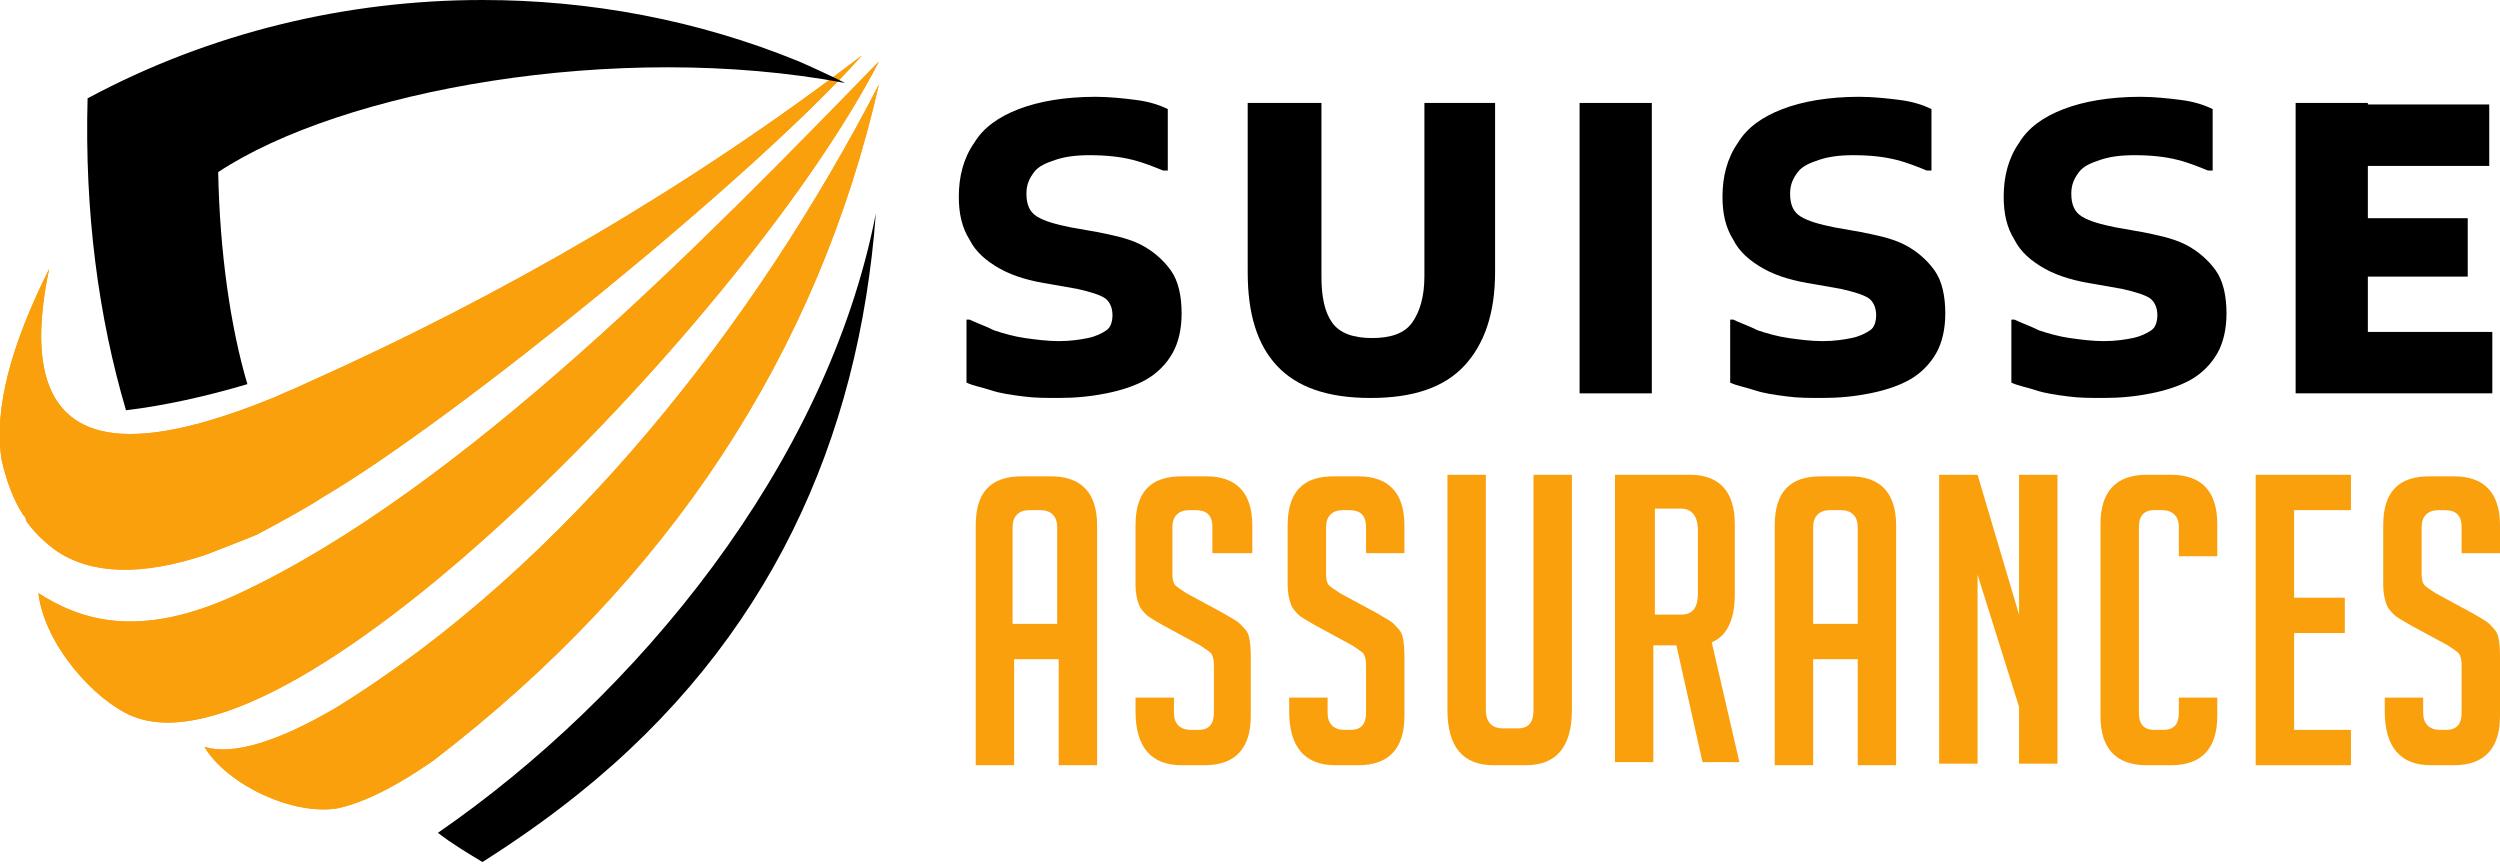 <?xml version="1.0" encoding="utf-8"?>
<!-- Generator: Adobe Illustrator 24.1.0, SVG Export Plug-In . SVG Version: 6.00 Build 0)  -->
<svg version="1.1" id="Layer_1" xmlns="http://www.w3.org/2000/svg" xmlns:xlink="http://www.w3.org/1999/xlink" x="0px" y="0px"
	 width="162.7px" height="56.2px" viewBox="0 0 162.7 56.2" style="enable-background:new 0 0 162.7 56.2;" xml:space="preserve">
<style type="text/css">
	.st0{fill:#FAA00D;}
	.st1{clip-path:url(#SVGID_2_);fill:#FAA00D;}
	.st2{fill-rule:evenodd;clip-rule:evenodd;}
</style>
<g>
	<path d="M62.8,20.8h0.3c0.4,0.2,1,0.4,1.6,0.7c0.6,0.2,1.3,0.4,2,0.5c0.7,0.1,1.5,0.2,2.2,0.2c0.8,0,1.4-0.1,1.9-0.2
		c0.5-0.1,0.9-0.3,1.2-0.5c0.3-0.2,0.4-0.6,0.4-1c0-0.5-0.2-0.9-0.5-1.1c-0.3-0.2-0.9-0.4-1.8-0.6l-1.7-0.3c-1.3-0.2-2.4-0.5-3.3-1
		c-0.9-0.5-1.6-1.1-2-1.9c-0.5-0.8-0.7-1.7-0.7-2.8c0-1.3,0.3-2.5,1-3.5c0.6-1,1.6-1.7,2.9-2.2c1.3-0.5,3-0.8,5-0.8
		c0.9,0,1.8,0.1,2.6,0.2c0.8,0.1,1.5,0.3,2.1,0.6v4h-0.3c-0.5-0.2-1.2-0.5-2-0.7c-0.8-0.2-1.7-0.3-2.8-0.3c-0.9,0-1.6,0.1-2.2,0.3
		c-0.6,0.2-1.1,0.4-1.4,0.8c-0.3,0.4-0.5,0.8-0.5,1.4c0,0.7,0.2,1.2,0.7,1.5c0.5,0.3,1.2,0.5,2.2,0.7l1.7,0.3c1,0.2,2,0.4,2.8,0.8
		c0.8,0.4,1.5,1,2,1.7c0.5,0.7,0.7,1.7,0.7,2.8c0,1-0.2,1.9-0.6,2.6c-0.4,0.7-1,1.3-1.7,1.7c-0.7,0.4-1.6,0.7-2.6,0.9
		c-1,0.2-2,0.3-3.1,0.3c-0.8,0-1.6,0-2.3-0.1c-0.8-0.1-1.5-0.2-2.1-0.4c-0.6-0.2-1.2-0.3-1.6-0.5V20.8z"/>
	<path d="M81.4,6.7H86V18c0,1.3,0.2,2.3,0.7,3c0.5,0.7,1.4,1,2.6,1c1.2,0,2.1-0.3,2.6-1c0.5-0.7,0.8-1.7,0.8-3V6.7h4.6v11
		c0,2.7-0.7,4.7-2,6.1c-1.3,1.4-3.3,2.1-6.1,2.1c-2.8,0-4.8-0.7-6.1-2.1c-1.3-1.4-1.9-3.4-1.9-6.1V6.7z"/>
	<path d="M102.8,6.7h4.7v18.9h-4.7V6.7z"/>
	<path d="M112.5,20.8h0.3c0.4,0.2,1,0.4,1.6,0.7c0.6,0.2,1.3,0.4,2,0.5c0.7,0.1,1.5,0.2,2.2,0.2c0.8,0,1.4-0.1,1.9-0.2
		c0.5-0.1,0.9-0.3,1.2-0.5c0.3-0.2,0.4-0.6,0.4-1c0-0.5-0.2-0.9-0.5-1.1c-0.3-0.2-0.9-0.4-1.8-0.6l-1.7-0.3c-1.3-0.2-2.4-0.5-3.3-1
		c-0.9-0.5-1.6-1.1-2-1.9c-0.5-0.8-0.7-1.7-0.7-2.8c0-1.3,0.3-2.5,1-3.5c0.6-1,1.6-1.7,2.9-2.2c1.3-0.5,3-0.8,5-0.8
		c0.9,0,1.8,0.1,2.6,0.2c0.8,0.1,1.5,0.3,2.1,0.6v4h-0.3c-0.5-0.2-1.2-0.5-2-0.7c-0.8-0.2-1.7-0.3-2.8-0.3c-0.9,0-1.6,0.1-2.2,0.3
		c-0.6,0.2-1.1,0.4-1.4,0.8c-0.3,0.4-0.5,0.8-0.5,1.4c0,0.7,0.2,1.2,0.7,1.5c0.5,0.3,1.2,0.5,2.2,0.7l1.7,0.3c1,0.2,2,0.4,2.8,0.8
		c0.8,0.4,1.5,1,2,1.7c0.5,0.7,0.7,1.7,0.7,2.8c0,1-0.2,1.9-0.6,2.6c-0.4,0.7-1,1.3-1.7,1.7c-0.7,0.4-1.6,0.7-2.6,0.9
		c-1,0.2-2,0.3-3.1,0.3c-0.8,0-1.6,0-2.3-0.1c-0.8-0.1-1.5-0.2-2.1-0.4c-0.6-0.2-1.2-0.3-1.6-0.5V20.8z"/>
	<path d="M130.8,20.8h0.3c0.4,0.2,1,0.4,1.6,0.7c0.6,0.2,1.3,0.4,2,0.5c0.7,0.1,1.5,0.2,2.2,0.2c0.8,0,1.4-0.1,1.9-0.2
		c0.5-0.1,0.9-0.3,1.2-0.5c0.3-0.2,0.4-0.6,0.4-1c0-0.5-0.2-0.9-0.5-1.1c-0.3-0.2-0.9-0.4-1.8-0.6l-1.7-0.3c-1.3-0.2-2.4-0.5-3.3-1
		c-0.9-0.5-1.6-1.1-2-1.9c-0.5-0.8-0.7-1.7-0.7-2.8c0-1.3,0.3-2.5,1-3.5c0.6-1,1.6-1.7,2.9-2.2c1.3-0.5,3-0.8,5-0.8
		c0.9,0,1.8,0.1,2.6,0.2c0.8,0.1,1.5,0.3,2.1,0.6v4h-0.3c-0.5-0.2-1.2-0.5-2-0.7c-0.8-0.2-1.7-0.3-2.8-0.3c-0.9,0-1.6,0.1-2.2,0.3
		c-0.6,0.2-1.1,0.4-1.4,0.8c-0.3,0.4-0.5,0.8-0.5,1.4c0,0.7,0.2,1.2,0.7,1.5c0.5,0.3,1.2,0.5,2.2,0.7l1.7,0.3c1,0.2,2,0.4,2.8,0.8
		c0.8,0.4,1.5,1,2,1.7c0.5,0.7,0.7,1.7,0.7,2.8c0,1-0.2,1.9-0.6,2.6c-0.4,0.7-1,1.3-1.7,1.7c-0.7,0.4-1.6,0.7-2.6,0.9
		c-1,0.2-2,0.3-3.1,0.3c-0.8,0-1.6,0-2.3-0.1c-0.8-0.1-1.5-0.2-2.1-0.4c-0.6-0.2-1.2-0.3-1.6-0.5V20.8z"/>
	<path d="M149.4,25.6V6.7h4.7v18.9H149.4z M151.9,10.8v-4h10.1v4H151.9z M151.9,18v-3.8h8.7V18H151.9z M151.9,25.6v-4h10.3v4H151.9z
		"/>
	<path class="st0" d="M66,49.8h-2.5V34.2c0-2.2,1-3.2,3-3.2h1.9c2,0,3,1.1,3,3.2v15.6h-2.5v-6.9H66V49.8z M68.8,40.6v-6.3
		c0-0.7-0.4-1.1-1.1-1.1h-0.7c-0.7,0-1.1,0.4-1.1,1.1v6.3H68.8z"/>
	<path class="st0" d="M78.9,36v-1.7c0-0.8-0.4-1.1-1.1-1.1h-0.4c-0.7,0-1.1,0.4-1.1,1.1v3.1c0,0.4,0.1,0.6,0.2,0.7
		c0.1,0.1,0.4,0.3,0.7,0.5l2.4,1.3c0.5,0.3,0.9,0.5,1.1,0.7c0.2,0.2,0.4,0.4,0.5,0.6c0.1,0.2,0.2,0.7,0.2,1.4v4c0,2.1-1,3.2-3,3.2
		h-1.5c-2,0-3-1.2-3-3.5v-0.9h2.5v1c0,0.7,0.4,1.1,1.1,1.1H78c0.7,0,1-0.4,1-1.1v-3.2c0-0.3-0.1-0.6-0.2-0.7
		c-0.1-0.1-0.4-0.3-0.7-0.5l-2.4-1.3c-0.5-0.3-0.9-0.5-1.1-0.7c-0.2-0.2-0.4-0.4-0.5-0.7c-0.1-0.3-0.2-0.7-0.2-1.2v-3.9
		c0-2.2,1-3.2,3-3.2h1.6c2,0,3,1.1,3,3.2V36H78.9z"/>
	<path class="st0" d="M88.9,36v-1.7c0-0.8-0.4-1.1-1.1-1.1h-0.4c-0.7,0-1.1,0.4-1.1,1.1v3.1c0,0.4,0.1,0.6,0.2,0.7
		c0.1,0.1,0.4,0.3,0.7,0.5l2.4,1.3c0.5,0.3,0.9,0.5,1.1,0.7c0.2,0.2,0.4,0.4,0.5,0.6c0.1,0.2,0.2,0.7,0.2,1.4v4c0,2.1-1,3.2-3,3.2
		h-1.5c-2,0-3-1.2-3-3.5v-0.9h2.5v1c0,0.7,0.4,1.1,1.1,1.1h0.4c0.7,0,1-0.4,1-1.1v-3.2c0-0.3-0.1-0.6-0.2-0.7
		c-0.1-0.1-0.4-0.3-0.7-0.5l-2.4-1.3c-0.5-0.3-0.9-0.5-1.1-0.7c-0.2-0.2-0.4-0.4-0.5-0.7c-0.1-0.3-0.2-0.7-0.2-1.2v-3.9
		c0-2.2,1-3.2,3-3.2h1.6c2,0,3,1.1,3,3.2V36H88.9z"/>
	<path class="st0" d="M102.3,30.9v15.3c0,2.4-1,3.6-3,3.6h-2.1c-2,0-3-1.2-3-3.6V30.9h2.5v15.3c0,0.8,0.4,1.2,1.1,1.2h1
		c0.7,0,1-0.4,1-1.2V30.9H102.3z"/>
	<path class="st0" d="M105.1,30.9h4.9c1.9,0,2.9,1.1,2.9,3.2v4.6c0,1.6-0.5,2.7-1.5,3.1l1.8,7.8h-2.4l-1.7-7.6h-1.5v7.6h-2.5V30.9z
		 M107.7,40h1.7c0.8,0,1.1-0.5,1.1-1.4v-4.1c0-0.9-0.4-1.4-1.1-1.4h-1.7V40z"/>
	<path class="st0" d="M118,49.8h-2.5V34.2c0-2.2,1-3.2,3-3.2h1.9c2,0,3,1.1,3,3.2v15.6h-2.5v-6.9H118V49.8z M120.9,40.6v-6.3
		c0-0.7-0.4-1.1-1.1-1.1h-0.7c-0.7,0-1.1,0.4-1.1,1.1v6.3H120.9z"/>
	<path class="st0" d="M131.4,40v-9.1h2.5v18.8h-2.5V46l-2.7-8.6v12.3h-2.5V30.9h2.5L131.4,40z"/>
	<path class="st0" d="M144.3,45.4v1.2c0,2.1-1,3.2-3,3.2h-1.6c-2,0-3-1.1-3-3.2V34.1c0-2.1,1-3.2,3-3.2h1.6c2,0,3,1.1,3,3.2v2.1
		h-2.5v-1.9c0-0.7-0.4-1.1-1.1-1.1h-0.5c-0.7,0-1,0.4-1,1.1v12.1c0,0.7,0.3,1.1,1,1.1h0.6c0.7,0,1-0.4,1-1.1v-1H144.3z"/>
	<path class="st0" d="M146.8,49.8V30.9h6.2v2.3h-3.7v5.7h3.3v2.3h-3.3v6.3h3.7v2.3H146.8z"/>
	<path class="st0" d="M160.2,36v-1.7c0-0.8-0.4-1.1-1.1-1.1h-0.4c-0.7,0-1.1,0.4-1.1,1.1v3.1c0,0.4,0.1,0.6,0.2,0.7
		c0.1,0.1,0.4,0.3,0.7,0.5l2.4,1.3c0.5,0.3,0.9,0.5,1.1,0.7c0.2,0.2,0.4,0.4,0.5,0.6c0.1,0.2,0.2,0.7,0.2,1.4v4c0,2.1-1,3.2-3,3.2
		h-1.5c-2,0-3-1.2-3-3.5v-0.9h2.5v1c0,0.7,0.4,1.1,1.1,1.1h0.4c0.7,0,1-0.4,1-1.1v-3.2c0-0.3-0.1-0.6-0.2-0.7
		c-0.1-0.1-0.4-0.3-0.7-0.5l-2.4-1.3c-0.5-0.3-0.9-0.5-1.1-0.7c-0.2-0.2-0.4-0.4-0.5-0.7c-0.1-0.3-0.2-0.7-0.2-1.2v-3.9
		c0-2.2,1-3.2,3-3.2h1.6c2,0,3,1.1,3,3.2V36H160.2z"/>
</g>
<g>
	<defs>
		<path id="SVGID_1_" d="M57.2,4C46.1,15.4,30.1,31.9,15.4,38.7c-6.3,2.9-10.1,1.7-12.9-0.1c0.4,3.4,3.7,7,6.1,8
			C19.2,51,48.9,20.2,57.2,4 M19.8,25c-0.6,0.3-1.2,0.5-1.8,0.8c-3.4,1.4-6.2,2.2-8.5,2.4c-5.8,0.5-7.9-3.1-6.3-10.7
			c-2.5,5-3.6,9.1-3.1,12.4c0.3,1.3,0.7,2.5,1.4,3.6c0.1,0.1,0.2,0.2,0.2,0.4c0.5,0.7,1.1,1.3,1.9,1.9c2.3,1.6,5.6,1.7,9.8,0.3
			c1-0.4,2.1-0.8,3.3-1.3c1.5-0.8,3-1.6,4.4-2.5c8.5-5,28.2-21,35-28.7C45,12.1,32.8,19.2,19.8,25z M57.2,5.5
			c-8,15.5-20.3,31.3-35.4,40.6c-3.6,2.1-6.6,3.1-8.5,2.5c1.5,2.5,5.8,4.5,8.7,4c1.8-0.4,3.9-1.5,6.2-3.1
			C43.6,37.7,53.2,23,57.2,5.5z"/>
	</defs>
	<use xlink:href="#SVGID_1_"  style="overflow:visible;fill-rule:evenodd;clip-rule:evenodd;fill:#FAA00D;"/>
	<clipPath id="SVGID_2_">
		<use xlink:href="#SVGID_1_"  style="overflow:visible;"/>
	</clipPath>
	<rect x="-0.4" y="3.5" class="st1" width="57.6" height="49.6"/>
</g>
<path class="st2" d="M16.1,25c-1.1-3.7-1.8-8.6-1.9-13.8c8-5.3,25.9-8.6,40.8-5.8c-1-0.5-2.3-1.1-3-1.4c-6.6-2.7-13.6-4-20.6-4
	C22.6,0,13.7,2.1,5.7,6.4c-0.2,7.4,0.7,14.2,2.5,20.3C10.7,26.4,13.4,25.8,16.1,25 M57,13.9c-3.2,16.4-15.6,31.4-28.5,40.3
	c0.9,0.7,1.9,1.3,2.9,1.9c2.2-1.4,4.2-2.8,6.2-4.4C50.1,41.7,55.9,28.6,57,13.9z"/>
</svg>
